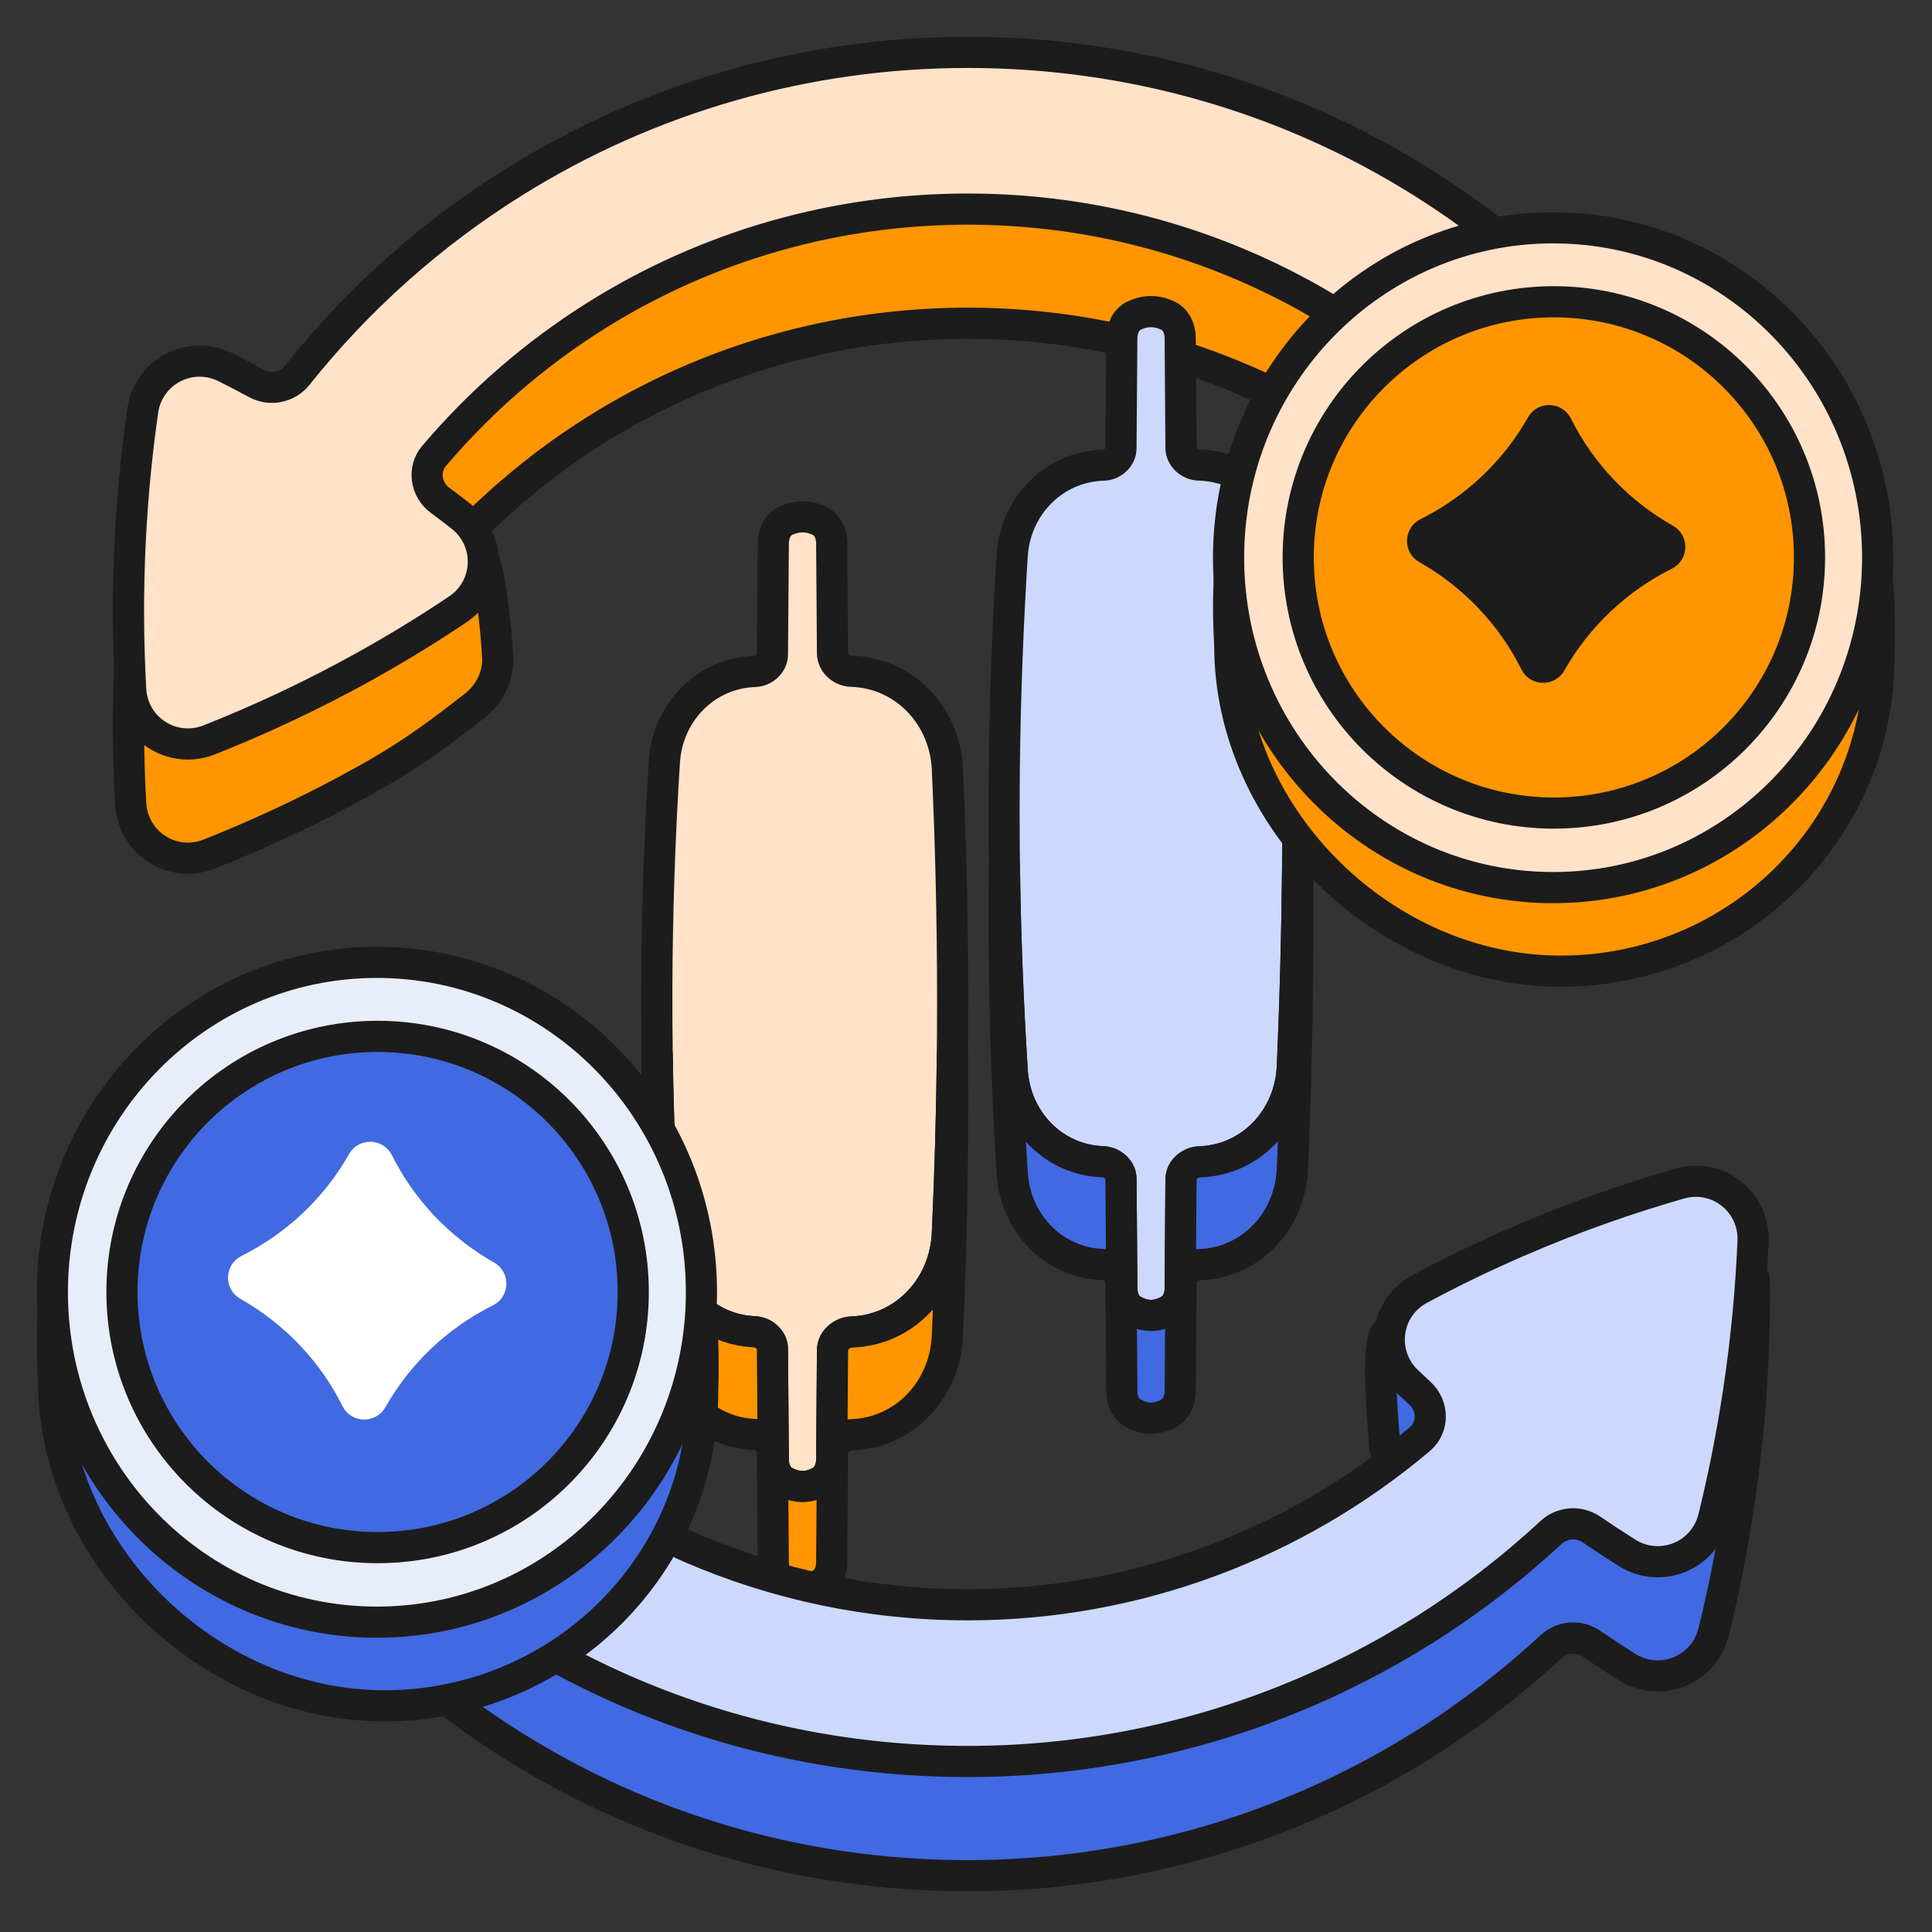 <svg width="62" height="62" viewBox="0 0 62 62" fill="none" xmlns="http://www.w3.org/2000/svg">
<rect x="0" y="0" width="62" height="62" fill="#333333" stroke="none"/>
<path d="M50.488 13.379C45.297 8.199 38.396 5.346 31.054 5.346C25.884 5.346 20.844 6.787 16.482 9.515C13.573 11.334 11.041 13.67 9.008 16.394C7.59 15.6 6.241 14.94 4.999 14.393C4.623 16.277 4.311 18.47 4.184 20.92C4.094 22.667 4.111 24.297 4.194 25.789C4.264 27.059 5.536 27.875 6.718 27.407C8.286 26.786 9.983 26.006 11.749 25.021C13.276 24.169 14.195 23.455 15.217 22.662C15.713 22.276 16.01 21.683 15.971 21.055C15.905 20.014 15.759 18.74 15.564 18.055C15.075 17.675 13.815 19.485 13.277 19.101C14.899 17.002 16.887 15.195 19.158 13.774C22.717 11.549 26.831 10.373 31.055 10.373C40.703 10.373 48.949 16.479 52.116 25.021C52.139 25.084 52.161 25.144 52.182 25.201C52.641 26.434 53.365 27.233 54.636 26.89L55.894 26.552C56.767 26.317 57.382 25.52 57.344 24.616C57.099 18.759 55.29 18.168 50.489 13.377L50.488 13.379Z" fill="#FF9500" stroke="#1C1C1C" stroke-miterlimit="10" stroke-linejoin="round"/>
<path d="M50.488 9.714C45.297 4.534 38.396 1.681 31.054 1.681C25.884 1.681 20.844 3.123 16.482 5.85C13.823 7.512 11.479 9.607 9.544 12.035C9.231 12.427 8.681 12.545 8.239 12.308C7.905 12.129 7.576 11.957 7.251 11.793C6.11 11.216 4.76 11.918 4.579 13.184C4.399 14.444 4.259 15.805 4.184 17.255C4.094 19.003 4.111 20.633 4.194 22.125C4.264 23.394 5.536 24.21 6.718 23.742C8.286 23.121 9.983 22.341 11.749 21.357C12.808 20.766 13.787 20.161 14.687 19.558C15.743 18.85 15.792 17.34 14.787 16.561C14.568 16.391 14.345 16.221 14.117 16.051C13.662 15.711 13.564 15.063 13.931 14.63C15.423 12.873 17.183 11.346 19.158 10.111C22.717 7.885 26.831 6.71 31.055 6.71C40.703 6.71 48.948 12.815 52.115 21.357C52.501 22.396 52.742 23.1 52.891 23.782C53.214 25.256 54.734 26.241 56.066 25.532L56.785 25.149C57.438 24.801 57.852 24.12 57.824 23.382C57.59 16.981 55.385 14.599 50.489 9.714H50.488Z" fill="#FFE2C8" stroke="#1C1C1C" stroke-miterlimit="10" stroke-linejoin="round"/>
<path d="M30.572 32.126C30.572 29.562 30.512 27.076 30.402 24.674C30.324 22.97 29.023 21.591 27.318 21.541C27.005 21.531 26.718 21.276 26.716 20.963C26.708 19.77 26.7 18.593 26.69 17.434C26.688 17.132 26.557 16.829 26.282 16.705C26.086 16.617 25.877 16.573 25.657 16.59C25.507 16.603 25.362 16.643 25.223 16.706C24.948 16.829 24.818 17.132 24.816 17.433C24.805 18.604 24.796 19.794 24.788 21.003C24.786 21.297 24.519 21.537 24.225 21.547C22.643 21.601 21.421 22.864 21.321 24.444C21.174 26.76 21.087 29.18 21.078 31.697C21.069 34.527 21.158 37.236 21.321 39.815C21.421 41.399 22.627 42.673 24.213 42.737C24.51 42.749 24.786 42.992 24.788 43.29C24.796 44.493 24.806 45.679 24.816 46.846C24.819 47.126 24.93 47.408 25.176 47.544C25.356 47.644 25.549 47.703 25.752 47.703C25.956 47.703 26.149 47.644 26.329 47.544C26.575 47.408 26.687 47.126 26.69 46.845C26.7 45.69 26.708 44.519 26.716 43.331C26.718 43.014 27.016 42.756 27.332 42.745C29.041 42.686 30.324 41.294 30.402 39.587C30.512 37.182 30.572 34.693 30.572 32.126Z" fill="#FFE2C8" stroke="#1C1C1C" stroke-miterlimit="10"/>
<path fill-rule="evenodd" clip-rule="evenodd" d="M21.089 33.774C21.083 34.178 21.08 34.585 21.078 34.994C21.068 37.824 21.158 40.533 21.321 43.112C21.421 44.696 22.627 45.97 24.213 46.034C24.51 46.046 24.786 46.289 24.788 46.587C24.796 47.791 24.805 48.976 24.816 50.143C24.818 50.423 24.93 50.705 25.176 50.841C25.356 50.941 25.549 51 25.752 51C25.956 51 26.149 50.941 26.329 50.841C26.575 50.706 26.687 50.423 26.69 50.142C26.7 48.987 26.708 47.816 26.716 46.629C26.718 46.312 27.016 46.053 27.332 46.042C29.04 45.983 30.323 44.591 30.402 42.884C30.512 40.479 30.572 37.99 30.572 35.423C30.572 34.87 30.569 34.32 30.564 33.775C30.544 35.762 30.488 37.7 30.402 39.587C30.323 41.294 29.04 42.685 27.332 42.745C27.016 42.756 26.718 43.014 26.716 43.331C26.708 44.519 26.7 45.69 26.69 46.845C26.687 47.126 26.575 47.408 26.329 47.544C26.149 47.644 25.956 47.703 25.752 47.703C25.549 47.703 25.356 47.644 25.176 47.544C24.93 47.408 24.818 47.126 24.816 46.846C24.805 45.679 24.796 44.493 24.788 43.29C24.786 42.992 24.51 42.749 24.213 42.737C22.627 42.673 21.421 41.399 21.321 39.815C21.198 37.874 21.117 35.859 21.089 33.774Z" fill="#FF9500"/>
<path d="M21.089 33.774L21.589 33.767L20.589 33.767L21.089 33.774ZM21.078 34.994L21.578 34.996L21.578 34.996L21.078 34.994ZM21.321 43.112L21.82 43.081L21.321 43.112ZM24.213 46.034L24.233 45.534L24.213 46.034ZM24.788 46.587L24.288 46.591L24.788 46.587ZM24.816 50.143L25.316 50.138V50.138L24.816 50.143ZM25.176 50.841L24.934 51.279L24.934 51.279L25.176 50.841ZM26.329 50.841L26.088 50.403H26.088L26.329 50.841ZM26.69 50.142L26.19 50.138L26.69 50.142ZM26.716 46.629L26.216 46.625L26.716 46.629ZM27.332 46.042L27.35 46.542L27.332 46.042ZM30.402 42.884L30.901 42.907L30.402 42.884ZM30.564 33.775L31.064 33.77L30.064 33.77L30.564 33.775ZM30.402 39.587L30.901 39.609L30.402 39.587ZM27.332 42.745L27.35 43.245L27.332 42.745ZM26.716 43.331L26.216 43.328L26.716 43.331ZM26.69 46.845L26.19 46.84L26.69 46.845ZM26.329 47.544L26.57 47.982H26.57L26.329 47.544ZM25.176 47.544L25.418 47.106L25.176 47.544ZM24.816 46.846L25.316 46.841L24.816 46.846ZM24.788 43.29L24.288 43.294L24.788 43.29ZM24.213 42.737L24.233 42.237L24.213 42.737ZM21.321 39.815L21.82 39.783L21.321 39.815ZM21.089 33.774L20.589 33.767C20.583 34.173 20.58 34.582 20.578 34.992L21.078 34.994L21.578 34.996C21.58 34.589 21.583 34.184 21.589 33.781L21.089 33.774ZM21.078 34.994L20.578 34.992C20.568 37.834 20.658 40.554 20.822 43.144L21.321 43.112L21.82 43.081C21.657 40.512 21.569 37.814 21.578 34.996L21.078 34.994ZM21.321 43.112L20.822 43.144C20.937 44.962 22.33 46.458 24.192 46.534L24.213 46.034L24.233 45.534C22.923 45.482 21.905 44.43 21.82 43.081L21.321 43.112ZM24.213 46.034L24.192 46.534C24.214 46.534 24.245 46.546 24.27 46.569C24.293 46.59 24.288 46.6 24.288 46.591L24.788 46.587L25.288 46.584C25.284 45.974 24.75 45.555 24.233 45.534L24.213 46.034ZM24.788 46.587L24.288 46.591C24.296 47.794 24.306 48.98 24.316 50.147L24.816 50.143L25.316 50.138C25.305 48.972 25.296 47.787 25.288 46.584L24.788 46.587ZM24.816 50.143L24.316 50.147C24.319 50.534 24.475 51.025 24.934 51.279L25.176 50.841L25.418 50.403C25.399 50.393 25.376 50.373 25.355 50.33C25.333 50.283 25.317 50.217 25.316 50.138L24.816 50.143ZM25.176 50.841L24.934 51.279C25.173 51.411 25.448 51.5 25.752 51.5V51V50.5C25.649 50.5 25.539 50.471 25.418 50.403L25.176 50.841ZM25.752 51V51.5C26.056 51.5 26.331 51.411 26.57 51.279L26.329 50.841L26.088 50.403C25.966 50.47 25.855 50.5 25.752 50.5V51ZM26.329 50.841L26.57 51.279C27.03 51.026 27.186 50.534 27.19 50.146L26.69 50.142L26.19 50.138C26.189 50.216 26.173 50.282 26.15 50.329C26.129 50.373 26.106 50.393 26.088 50.403L26.329 50.841ZM26.69 50.142L27.19 50.146C27.2 48.991 27.208 47.82 27.216 46.632L26.716 46.629L26.216 46.625C26.208 47.813 26.2 48.983 26.19 50.138L26.69 50.142ZM26.716 46.629L27.216 46.632C27.216 46.632 27.216 46.629 27.219 46.621C27.223 46.613 27.231 46.601 27.245 46.588C27.277 46.558 27.319 46.543 27.35 46.542L27.332 46.042L27.315 45.542C26.781 45.561 26.22 45.992 26.216 46.625L26.716 46.629ZM27.332 46.042L27.35 46.542C29.343 46.472 30.812 44.849 30.901 42.907L30.402 42.884L29.902 42.861C29.835 44.333 28.738 45.493 27.315 45.542L27.332 46.042ZM30.402 42.884L30.901 42.907C31.011 40.494 31.072 37.998 31.072 35.423H30.572H30.072C30.072 37.982 30.012 40.463 29.902 42.861L30.402 42.884ZM30.572 35.423H31.072C31.072 34.868 31.069 34.317 31.064 33.77L30.564 33.775L30.064 33.78C30.069 34.324 30.072 34.871 30.072 35.423H30.572ZM30.402 39.587L30.901 39.609C30.988 37.717 31.044 35.773 31.064 33.78L30.564 33.775L30.064 33.77C30.044 35.751 29.988 37.683 29.902 39.564L30.402 39.587ZM27.332 42.745L27.35 43.245C29.343 43.175 30.812 41.551 30.901 39.609L30.402 39.587L29.902 39.564C29.835 41.036 28.738 42.196 27.315 42.245L27.332 42.745ZM26.716 43.331L27.216 43.335C27.216 43.334 27.216 43.331 27.219 43.324C27.223 43.316 27.231 43.304 27.245 43.291C27.277 43.261 27.319 43.246 27.35 43.245L27.332 42.745L27.315 42.245C26.781 42.264 26.22 42.695 26.216 43.328L26.716 43.331ZM26.69 46.845L27.19 46.849C27.2 45.694 27.208 44.523 27.216 43.335L26.716 43.331L26.216 43.328C26.208 44.516 26.2 45.686 26.19 46.84L26.69 46.845ZM26.329 47.544L26.57 47.982C27.03 47.728 27.186 47.237 27.19 46.849L26.69 46.845L26.19 46.84C26.189 46.919 26.173 46.985 26.15 47.032C26.129 47.076 26.106 47.096 26.088 47.106L26.329 47.544ZM25.752 47.703V48.203C26.056 48.203 26.331 48.114 26.57 47.982L26.329 47.544L26.088 47.106C25.966 47.173 25.855 47.203 25.752 47.203V47.703ZM25.176 47.544L24.934 47.982C25.173 48.114 25.448 48.203 25.752 48.203V47.703V47.203C25.649 47.203 25.539 47.173 25.418 47.106L25.176 47.544ZM24.816 46.846L24.316 46.85C24.319 47.237 24.475 47.728 24.934 47.982L25.176 47.544L25.418 47.106C25.399 47.096 25.376 47.076 25.355 47.032C25.333 46.986 25.317 46.919 25.316 46.841L24.816 46.846ZM24.788 43.29L24.288 43.294C24.296 44.497 24.306 45.683 24.316 46.85L24.816 46.846L25.316 46.841C25.305 45.675 25.296 44.49 25.288 43.287L24.788 43.29ZM24.213 42.737L24.192 43.236C24.214 43.237 24.245 43.249 24.27 43.271C24.293 43.293 24.288 43.303 24.288 43.294L24.788 43.29L25.288 43.287C25.284 42.677 24.75 42.258 24.233 42.237L24.213 42.737ZM21.321 39.815L20.822 39.847C20.937 41.665 22.33 43.161 24.192 43.236L24.213 42.737L24.233 42.237C22.923 42.184 21.905 41.133 21.82 39.783L21.321 39.815ZM21.089 33.774L20.589 33.781C20.617 35.874 20.698 37.898 20.822 39.847L21.321 39.815L21.82 39.783C21.698 37.85 21.617 35.844 21.589 33.767L21.089 33.774Z" fill="#1C1C1C"/>
<path d="M41.65 25.798C41.645 23.115 41.584 20.5 41.473 17.955C41.401 16.302 40.13 14.967 38.476 14.924C38.176 14.916 37.901 14.672 37.899 14.372C37.892 13.182 37.883 12.008 37.874 10.85C37.872 10.554 37.747 10.257 37.48 10.13C37.28 10.034 37.066 9.985 36.842 10.004C36.686 10.017 36.536 10.061 36.393 10.13C36.127 10.257 36.003 10.554 36 10.849C35.99 12.01 35.981 13.19 35.973 14.386C35.971 14.68 35.705 14.919 35.411 14.927C33.821 14.972 32.584 16.235 32.483 17.823C32.341 20.065 32.252 22.382 32.227 24.769C32.194 28.103 32.289 31.303 32.483 34.359C32.584 35.952 33.803 37.227 35.397 37.282C35.694 37.292 35.972 37.535 35.974 37.833C35.981 39.023 35.991 40.197 36.001 41.352C36.003 41.627 36.11 41.903 36.347 42.042C36.531 42.149 36.728 42.214 36.936 42.214C37.145 42.214 37.343 42.149 37.527 42.042C37.765 41.903 37.872 41.627 37.874 41.351C37.883 40.199 37.892 39.031 37.899 37.847C37.901 37.544 38.186 37.296 38.489 37.286C40.148 37.233 41.401 35.885 41.473 34.228C41.592 31.497 41.654 28.686 41.65 25.797L41.65 25.798Z" fill="#CCD9FD" stroke="#1C1C1C" stroke-miterlimit="10"/>
<path fill-rule="evenodd" clip-rule="evenodd" d="M32.231 27.739C32.23 27.848 32.229 27.957 32.228 28.067C32.194 31.4 32.289 34.6 32.483 37.657C32.584 39.249 33.803 40.524 35.397 40.579C35.694 40.59 35.972 40.832 35.974 41.13C35.981 42.32 35.991 43.494 36.001 44.649C36.003 44.924 36.11 45.2 36.347 45.339C36.531 45.447 36.728 45.511 36.937 45.511C37.145 45.511 37.343 45.447 37.527 45.339C37.765 45.2 37.872 44.924 37.874 44.648C37.883 43.496 37.892 42.328 37.899 41.144C37.901 40.841 38.186 40.593 38.49 40.583C40.148 40.53 41.401 39.182 41.473 37.525C41.592 34.795 41.654 31.983 41.65 29.094L41.65 29.095C41.649 28.65 41.647 28.207 41.643 27.767C41.623 29.967 41.565 32.122 41.473 34.228C41.401 35.885 40.148 37.233 38.49 37.286C38.186 37.296 37.901 37.544 37.899 37.847C37.892 39.031 37.883 40.199 37.874 41.351C37.872 41.627 37.765 41.903 37.527 42.042C37.343 42.149 37.145 42.214 36.937 42.214C36.728 42.214 36.531 42.149 36.347 42.042C36.11 41.903 36.003 41.627 36.001 41.352C35.991 40.197 35.981 39.023 35.974 37.833C35.972 37.535 35.694 37.292 35.397 37.282C33.803 37.227 32.584 35.952 32.483 34.359C32.348 32.222 32.26 30.014 32.231 27.739Z" fill="#4169E1"/>
<path d="M32.231 27.739L32.731 27.733L31.731 27.733L32.231 27.739ZM32.228 28.067L32.728 28.072L32.728 28.072L32.228 28.067ZM32.483 37.657L31.984 37.688L32.483 37.657ZM35.397 40.579L35.414 40.08H35.414L35.397 40.579ZM35.974 41.13L35.474 41.133L35.974 41.13ZM36.001 44.649L36.501 44.645L36.001 44.649ZM36.347 45.339L36.094 45.77L36.094 45.77L36.347 45.339ZM37.527 45.339L37.779 45.771H37.779L37.527 45.339ZM37.874 44.648L37.374 44.644L37.874 44.648ZM37.899 41.144L37.399 41.141L37.899 41.144ZM38.49 40.583L38.474 40.084H38.474L38.49 40.583ZM41.473 37.525L40.974 37.503L41.473 37.525ZM41.65 29.094L42.15 29.093L42.147 27.003L41.204 28.868L41.65 29.094ZM41.65 29.095L41.15 29.096L41.153 31.185L42.096 29.32L41.65 29.095ZM41.643 27.767L42.143 27.762L41.143 27.762L41.643 27.767ZM41.473 34.228L40.974 34.206L41.473 34.228ZM38.49 37.286L38.474 36.786H38.474L38.49 37.286ZM37.899 37.847L37.399 37.844L37.899 37.847ZM37.874 41.351L37.374 41.347L37.874 41.351ZM37.527 42.042L37.275 41.61H37.275L37.527 42.042ZM36.347 42.042L36.094 42.473L36.094 42.473L36.347 42.042ZM36.001 41.352L36.501 41.348V41.348L36.001 41.352ZM35.974 37.833L35.474 37.836L35.974 37.833ZM35.397 37.282L35.414 36.782H35.414L35.397 37.282ZM32.483 34.359L32.982 34.328L32.483 34.359ZM32.231 27.739L31.731 27.733C31.73 27.842 31.729 27.952 31.728 28.061L32.228 28.067L32.728 28.072C32.729 27.963 32.73 27.854 32.731 27.745L32.231 27.739ZM32.228 28.067L31.728 28.061C31.694 31.408 31.79 34.62 31.984 37.688L32.483 37.657L32.982 37.625C32.789 34.58 32.694 31.392 32.728 28.072L32.228 28.067ZM32.483 37.657L31.984 37.688C32.1 39.517 33.509 41.014 35.38 41.079L35.397 40.579L35.414 40.08C34.097 40.034 33.068 38.98 32.982 37.625L32.483 37.657ZM35.397 40.579L35.38 41.079C35.401 41.08 35.432 41.091 35.456 41.113C35.479 41.135 35.474 41.144 35.474 41.133L35.974 41.13L36.474 41.126C36.47 40.515 35.931 40.097 35.414 40.08L35.397 40.579ZM35.974 41.13L35.474 41.133C35.481 42.324 35.491 43.498 35.501 44.654L36.001 44.649L36.501 44.645C36.491 43.49 36.481 42.316 36.474 41.126L35.974 41.13ZM36.001 44.649L35.501 44.654C35.504 45.033 35.653 45.512 36.094 45.77L36.347 45.339L36.599 44.907C36.581 44.897 36.559 44.876 36.538 44.833C36.517 44.787 36.501 44.722 36.501 44.645L36.001 44.649ZM36.347 45.339L36.094 45.77C36.338 45.913 36.621 46.011 36.937 46.011V45.511V45.011C36.835 45.011 36.724 44.98 36.599 44.907L36.347 45.339ZM36.937 45.511V46.011C37.252 46.011 37.535 45.913 37.779 45.771L37.527 45.339L37.275 44.907C37.15 44.98 37.039 45.011 36.937 45.011V45.511ZM37.527 45.339L37.779 45.771C38.222 45.512 38.371 45.033 38.374 44.653L37.874 44.648L37.374 44.644C37.373 44.721 37.358 44.786 37.336 44.832C37.316 44.876 37.293 44.896 37.275 44.907L37.527 45.339ZM37.874 44.648L38.374 44.653C38.383 43.5 38.392 42.331 38.399 41.148L37.899 41.144L37.399 41.141C37.392 42.325 37.383 43.493 37.374 44.644L37.874 44.648ZM37.899 41.144L38.399 41.148C38.399 41.156 38.395 41.144 38.421 41.121C38.447 41.096 38.482 41.084 38.506 41.083L38.49 40.583L38.474 40.084C37.951 40.1 37.403 40.522 37.399 41.141L37.899 41.144ZM38.49 40.583L38.506 41.083C40.448 41.02 41.89 39.442 41.973 37.547L41.473 37.525L40.974 37.503C40.912 38.923 39.848 40.039 38.474 40.084L38.49 40.583ZM41.473 37.525L41.973 37.547C42.092 34.809 42.154 31.99 42.15 29.093L41.65 29.094L41.15 29.094C41.154 31.976 41.092 34.78 40.974 37.503L41.473 37.525ZM41.65 29.094L41.204 28.868L41.203 28.869L41.65 29.095L42.096 29.32L42.096 29.319L41.65 29.094ZM41.65 29.095L42.15 29.094C42.149 28.648 42.147 28.204 42.143 27.762L41.643 27.767L41.143 27.771C41.147 28.211 41.149 28.652 41.15 29.096L41.65 29.095ZM41.473 34.228L41.973 34.25C42.065 32.138 42.123 29.978 42.143 27.771L41.643 27.767L41.143 27.762C41.123 29.957 41.065 32.106 40.974 34.206L41.473 34.228ZM38.49 37.286L38.506 37.786C40.448 37.723 41.89 36.145 41.973 34.25L41.473 34.228L40.974 34.206C40.912 35.625 39.848 36.742 38.474 36.786L38.49 37.286ZM37.899 37.847L38.399 37.85C38.399 37.859 38.395 37.847 38.421 37.824C38.447 37.799 38.482 37.787 38.506 37.786L38.49 37.286L38.474 36.786C37.951 36.803 37.403 37.225 37.399 37.844L37.899 37.847ZM37.874 41.351L38.374 41.355C38.383 40.203 38.392 39.034 38.399 37.85L37.899 37.847L37.399 37.844C37.392 39.028 37.383 40.196 37.374 41.347L37.874 41.351ZM37.527 42.042L37.779 42.474C38.222 42.215 38.371 41.736 38.374 41.355L37.874 41.351L37.374 41.347C37.373 41.424 37.358 41.489 37.336 41.535C37.316 41.579 37.293 41.599 37.275 41.61L37.527 42.042ZM36.937 42.214V42.714C37.252 42.714 37.535 42.616 37.779 42.474L37.527 42.042L37.275 41.61C37.15 41.683 37.039 41.714 36.937 41.714V42.214ZM36.347 42.042L36.094 42.473C36.338 42.616 36.621 42.714 36.937 42.714V42.214V41.714C36.835 41.714 36.724 41.683 36.599 41.61L36.347 42.042ZM36.001 41.352L35.501 41.356C35.504 41.736 35.653 42.215 36.094 42.473L36.347 42.042L36.599 41.61C36.581 41.599 36.559 41.579 36.538 41.536C36.517 41.49 36.501 41.425 36.501 41.348L36.001 41.352ZM35.974 37.833L35.474 37.836C35.481 39.026 35.491 40.2 35.501 41.356L36.001 41.352L36.501 41.348C36.491 40.192 36.481 39.019 36.474 37.829L35.974 37.833ZM35.397 37.282L35.38 37.782C35.401 37.782 35.432 37.794 35.456 37.816C35.479 37.837 35.474 37.847 35.474 37.836L35.974 37.833L36.474 37.829C36.47 37.218 35.931 36.8 35.414 36.782L35.397 37.282ZM32.483 34.359L31.984 34.391C32.1 36.22 33.509 37.717 35.38 37.782L35.397 37.282L35.414 36.782C34.097 36.736 33.068 35.683 32.982 34.328L32.483 34.359ZM32.231 27.739L31.731 27.746C31.76 30.029 31.848 32.245 31.984 34.391L32.483 34.359L32.982 34.328C32.847 32.199 32.76 29.999 32.731 27.733L32.231 27.739Z" fill="#1C1C1C"/>
<path d="M56.296 41.036C54.083 41.533 51.475 42.303 48.663 43.527C47.855 43.879 45.169 42.45 44.445 42.819C44.145 43.461 44.424 46.08 44.445 46.483C45.314 47.398 45.278 48.138 46.387 49.117C42.284 52.941 36.824 55.164 31.053 55.164C18.676 55.164 8.609 45.116 8.609 32.767L6.402 38.422C6.402 45.748 6.43 46.98 11.62 52.16C16.811 57.339 23.712 60.193 31.054 60.193C38.109 60.193 44.758 57.495 49.773 52.845C50.128 52.516 50.664 52.471 51.064 52.743C51.447 53.002 51.825 53.25 52.197 53.487C53.277 54.173 54.689 53.607 54.994 52.365C55.297 51.129 55.57 49.789 55.788 48.352C56.203 45.616 56.321 43.145 56.297 41.039L56.296 41.036Z" fill="#4169E1" stroke="#1C1C1C" stroke-miterlimit="10" stroke-linejoin="round"/>
<path d="M56.257 39.84C56.311 38.57 55.126 37.632 53.903 37.982C52.282 38.446 50.517 39.056 48.663 39.863C47.55 40.346 46.517 40.853 45.562 41.365C44.441 41.965 44.245 43.464 45.168 44.338C45.3 44.463 45.434 44.588 45.569 44.713C46.003 45.114 46.014 45.803 45.563 46.184C41.567 49.559 36.446 51.499 31.053 51.499C24.742 51.499 19.031 48.886 14.949 44.688C11.962 41.616 9.937 40.362 9.14 37.267C8.789 35.9 7.107 35.122 6.035 36.04C5.669 36.354 5.457 36.815 5.462 37.297C5.534 43.828 6.617 43.502 11.62 48.495C16.811 53.675 23.712 56.528 31.054 56.528C38.109 56.528 44.758 53.831 49.773 49.18C50.128 48.852 50.664 48.807 51.064 49.078C51.447 49.338 51.825 49.586 52.197 49.822C53.277 50.509 54.689 49.943 54.994 48.7C55.297 47.465 55.57 46.125 55.788 44.688C56.05 42.958 56.193 41.334 56.257 39.84Z" fill="#CCD9FD" stroke="#1C1C1C" stroke-miterlimit="10" stroke-linejoin="round"/>
<path d="M60.296 21.098C60.296 26.659 55.724 31.166 50.083 31.166C44.443 31.166 39.465 26.286 39.465 20.725C38.917 11.345 44.443 11.03 50.083 11.03C55.724 11.03 60.606 11.517 60.296 21.098Z" fill="#FF9500" stroke="#1C1C1C" stroke-miterlimit="10"/>
<path d="M49.841 28.484C55.593 28.484 60.256 23.744 60.256 17.897C60.256 12.05 55.593 7.31 49.841 7.31C44.089 7.31 39.426 12.05 39.426 17.897C39.426 23.744 44.089 28.484 49.841 28.484Z" fill="#FFE2C8" stroke="#1C1C1C" stroke-miterlimit="10"/>
<path d="M49.865 26.092C54.396 26.092 58.069 22.419 58.069 17.888C58.069 13.357 54.396 9.684 49.865 9.684C45.334 9.684 41.661 13.357 41.661 17.888C41.661 22.419 45.334 26.092 49.865 26.092Z" fill="#FF9500" stroke="#1C1C1C" stroke-miterlimit="10"/>
<path d="M22.549 44.674C22.549 50.235 17.976 54.742 12.336 54.742C6.695 54.742 1.718 49.862 1.718 44.301C1.17 34.921 6.695 34.606 12.336 34.606C17.976 34.606 22.858 35.093 22.549 44.674Z" fill="#4169E1" stroke="#1C1C1C" stroke-miterlimit="10"/>
<path d="M12.095 52.057C17.847 52.057 22.51 47.317 22.51 41.47C22.51 35.623 17.847 30.883 12.095 30.883C6.343 30.883 1.68 35.623 1.68 41.47C1.68 47.317 6.343 52.057 12.095 52.057Z" fill="#E8EDFA" stroke="#1C1C1C" stroke-miterlimit="10"/>
<path d="M12.118 49.665C16.649 49.665 20.322 45.992 20.322 41.461C20.322 36.931 16.649 33.258 12.118 33.258C7.587 33.258 3.914 36.931 3.914 41.461C3.914 45.992 7.587 49.665 12.118 49.665Z" fill="#4169E1" stroke="#1C1C1C" stroke-miterlimit="10"/>
<path d="M12.128 37.29C12.032 37.097 11.744 37.089 11.638 37.278C10.797 38.77 9.514 39.984 7.967 40.755C7.774 40.851 7.767 41.136 7.954 41.242C9.459 42.092 10.678 43.371 11.44 44.905C11.537 45.098 11.824 45.106 11.93 44.918C12.771 43.425 14.054 42.211 15.601 41.44C15.794 41.344 15.801 41.059 15.614 40.953C14.109 40.103 12.891 38.824 12.128 37.29Z" fill="white" stroke="white" stroke-miterlimit="10" stroke-linejoin="round"/>
<path d="M49.962 13.649C49.866 13.455 49.578 13.448 49.472 13.636C48.631 15.128 47.348 16.342 45.801 17.113C45.608 17.209 45.601 17.495 45.788 17.6C47.294 18.451 48.512 19.73 49.274 21.264C49.371 21.457 49.658 21.464 49.764 21.276C50.605 19.784 51.888 18.57 53.436 17.799C53.628 17.703 53.636 17.418 53.448 17.312C51.943 16.462 50.725 15.183 49.962 13.649Z" fill="#1C1C1C" stroke="#1C1C1C" stroke-miterlimit="10" stroke-linejoin="round"/>
</svg>
